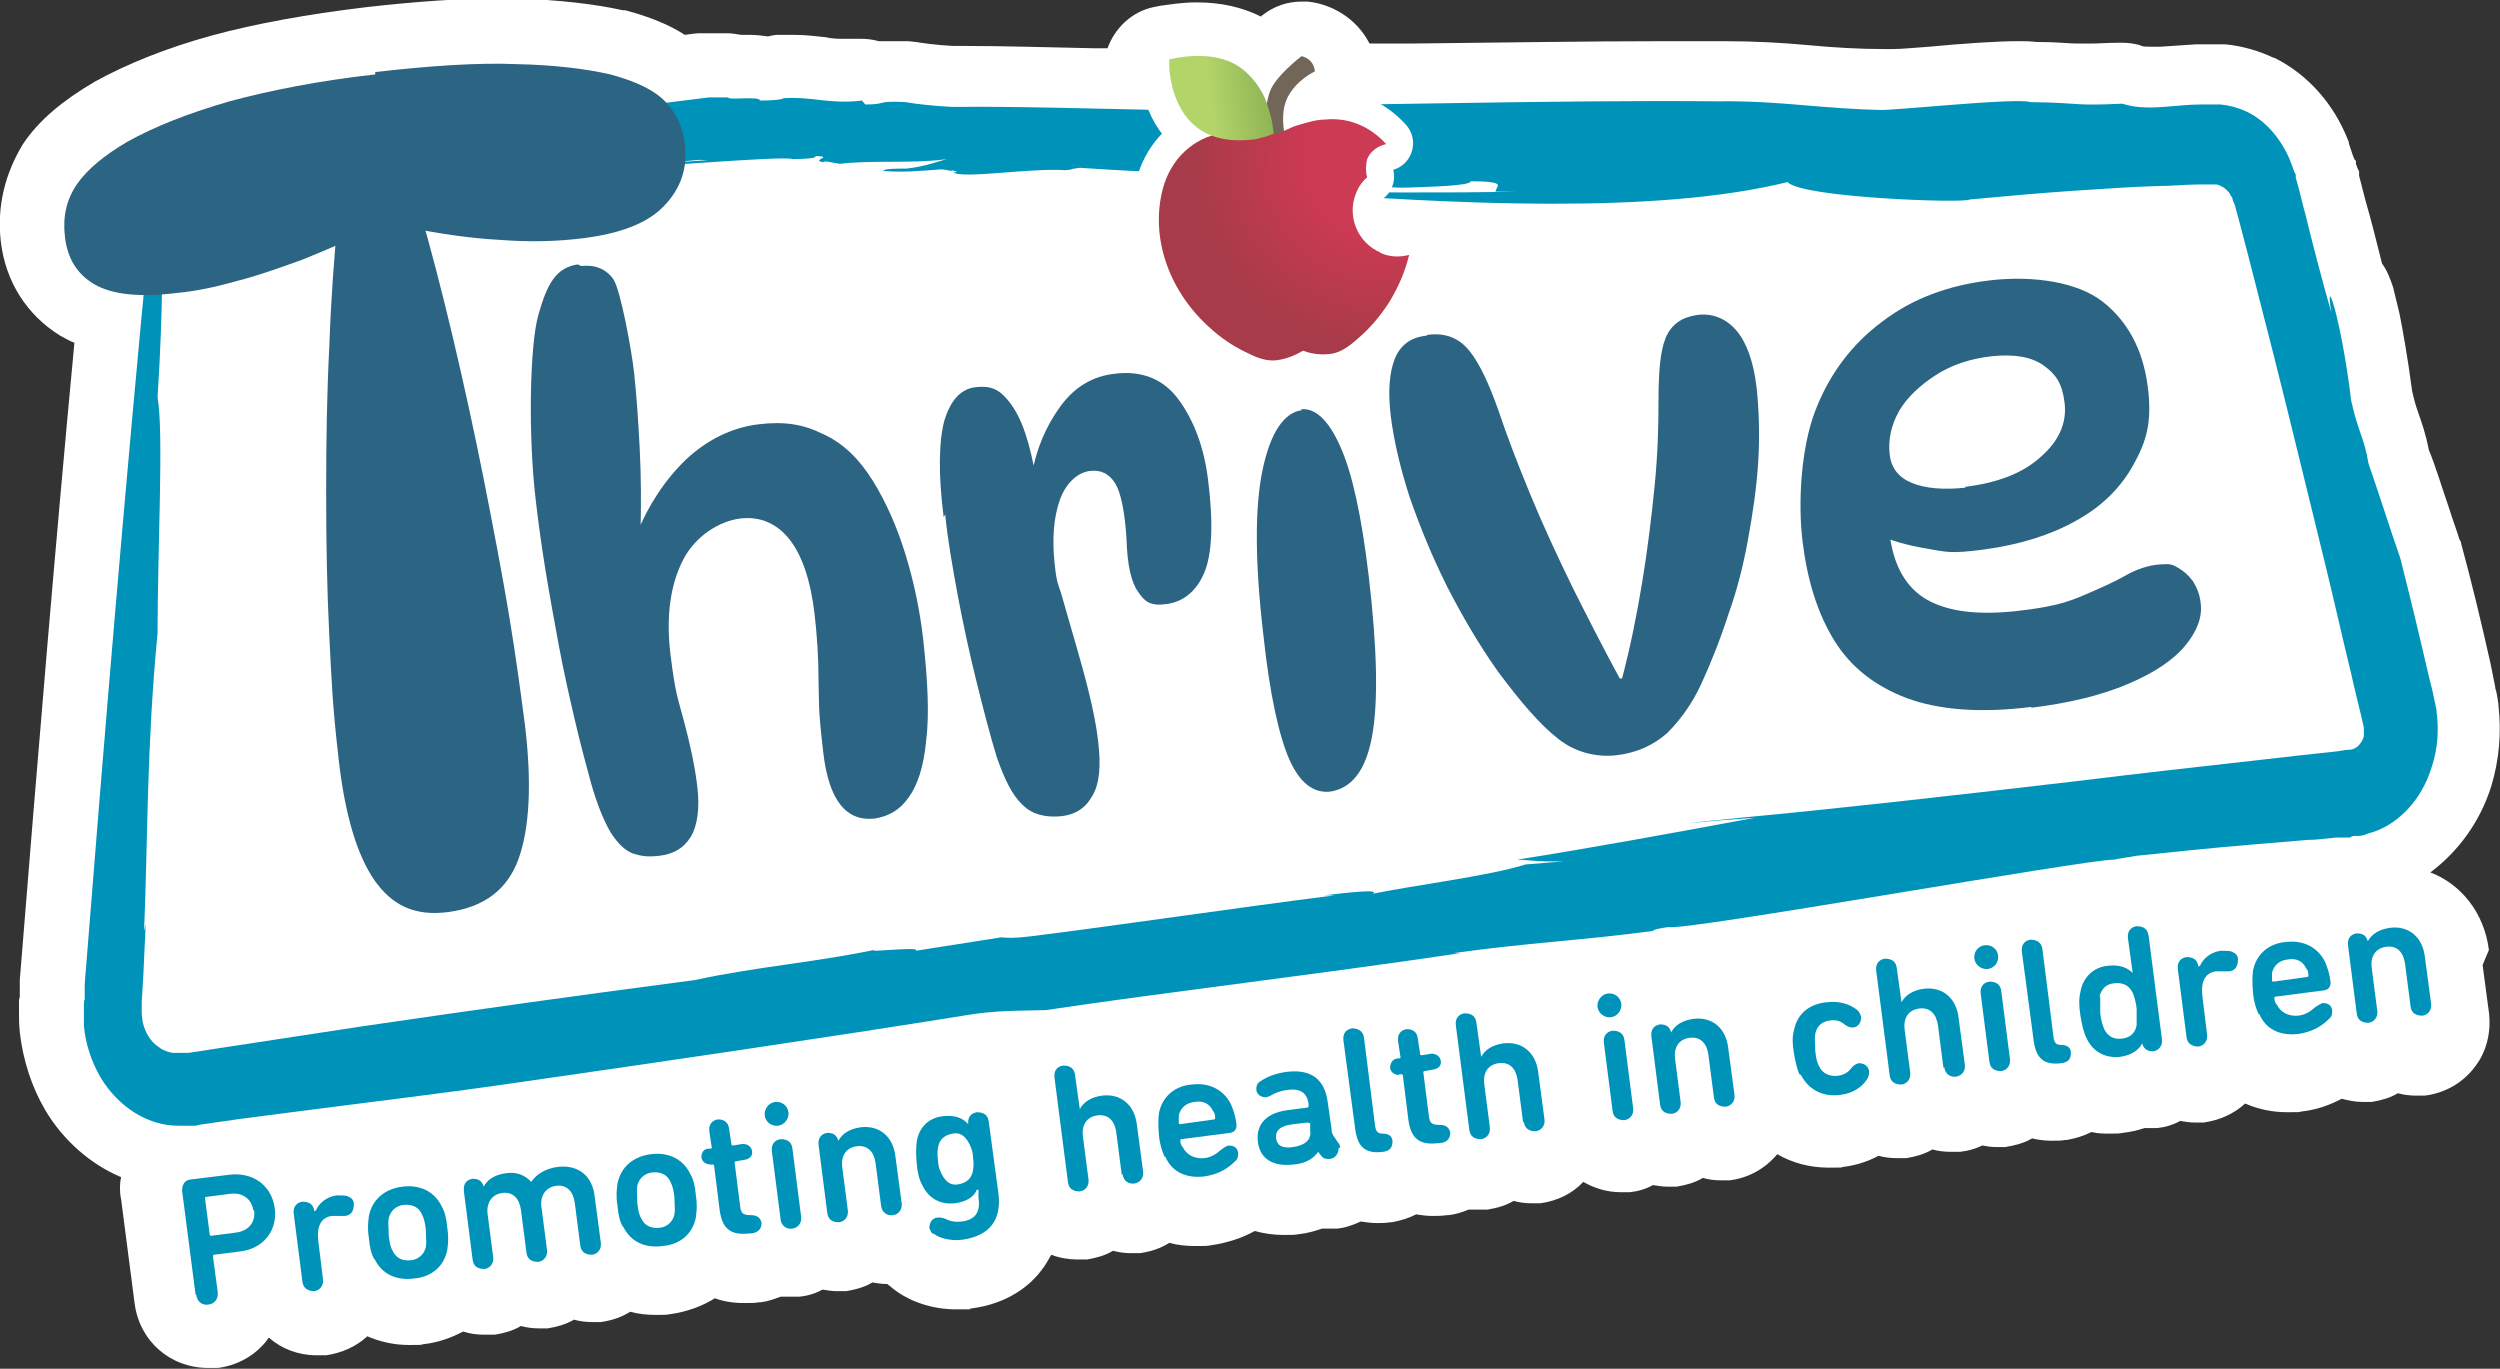 <?xml version="1.0" encoding="UTF-8"?>
<svg xmlns="http://www.w3.org/2000/svg" xmlns:xlink="http://www.w3.org/1999/xlink" id="Layer_1" version="1.1" viewBox="0 0 315.8 172.9">
  <rect x="0" y="0" width="315.8" height="172.9" fill="#333333" stroke="none"/>
  <defs>
    <style>
      .st0 {
        fill: #726658;
      }

      .st1 {
        stroke: #fff;
        stroke-linecap: round;
        stroke-linejoin: round;
        stroke-width: 7px;
      }

      .st1, .st2 {
        fill: #fff;
      }

      .st3 {
        fill: #2c6484;
      }

      .st4 {
        fill: url(#New_Gradient_Swatch_71);
      }

      .st5 {
        fill: url(#New_Gradient_Swatch_11);
      }

      .st6 {
        fill: #0093ba;
      }

      .st7 {
        fill: url(#New_Gradient_Swatch_7);
      }

      .st8 {
        fill: url(#New_Gradient_Swatch_1);
      }
    </style>
    <radialGradient id="New_Gradient_Swatch_7" data-name="New Gradient Swatch 7" cx="174.9" cy="19.8" fx="174.9" fy="19.8" r="24.3" gradientUnits="userSpaceOnUse">
      <stop offset=".4" stop-color="#cd3a53"></stop>
      <stop offset="1" stop-color="#a83b49"></stop>
    </radialGradient>
    <linearGradient id="New_Gradient_Swatch_1" data-name="New Gradient Swatch 1" x1="148.5" y1="38.9" x2="160.6" y2="38.9" gradientTransform="translate(-4.2 -6.3) rotate(-7.4)" gradientUnits="userSpaceOnUse">
      <stop offset=".4" stop-color="#b3d469"></stop>
      <stop offset="1" stop-color="#90b555"></stop>
    </linearGradient>
    <radialGradient id="New_Gradient_Swatch_71" data-name="New Gradient Swatch 7" cx="175" cy="19.8" fx="175" fy="19.8" xlink:href="#New_Gradient_Swatch_7"></radialGradient>
    <linearGradient id="New_Gradient_Swatch_11" data-name="New Gradient Swatch 1" x1="148.6" y1="39" x2="160.6" y2="39" xlink:href="#New_Gradient_Swatch_1"></linearGradient>
  </defs>
  <g>
    <path class="st6" d="M25,163.7l-1.7-13.1c0-.7.3-1.3,1-1.4l4.9-.6c3-.4,5.4,1.3,5.8,4.2.4,2.9-1.5,5.2-4.5,5.5l-3.2.4c0,0-.1,0-.1.2l.6,4.5c.1.9-.4,1.5-1.2,1.6-.8.1-1.4-.4-1.5-1.2ZM32.3,153.1c-.2-1.4-1.3-2.3-2.9-2.1l-3.1.4c0,0-.1,0-.1.2l.6,4.6c0,0,0,.1.2.1l3.1-.4c1.6-.2,2.5-1.3,2.3-2.8Z"></path>
    <path class="st6" d="M40.2,153.1h0c.4-.9,1.3-1.7,2.6-1.9.6,0,1.1,0,1.4.1.5.2.8.5.8,1,0,.8-.3,1.4-1.1,1.5-.2,0-.4,0-.6,0-.3,0-.7,0-1.1,0-1.4.2-1.9,1.4-1.7,3.1l.6,4.9c.1.9-.4,1.4-1.1,1.5-.7,0-1.4-.3-1.5-1.2l-1.1-8.6c-.1-.8.4-1.4,1.1-1.5.8,0,1.4.3,1.5,1.2h0Z"></path>
    <path class="st6" d="M47.5,159.2c-.4-.8-.6-1.5-.7-2.7-.2-1.2-.1-2,0-2.8.4-2,1.9-3.4,4.2-3.7,2.2-.3,4.1.6,5,2.5.4.7.6,1.5.7,2.7.2,1.2.1,2,0,2.8-.4,2-1.9,3.4-4.2,3.7-2.3.3-4.1-.6-5-2.5ZM54.1,157.7c.1-.6,0-1.1,0-2.1-.1-.9-.2-1.4-.5-2-.4-.9-1.2-1.3-2.3-1.2-1,.1-1.7.8-1.9,1.7-.1.6,0,1.1,0,2.1.1.9.2,1.5.5,2,.4.9,1.2,1.3,2.3,1.2,1-.1,1.7-.8,1.9-1.7Z"></path>
    <path class="st6" d="M58.9,150.6c-.1-.9.4-1.4,1.1-1.5.8,0,1.2.3,1.4,1h0c.4-.8,1.3-1.5,2.8-1.7,1.3-.2,2.4.2,3.2,1.1h0c.7-1,1.8-1.7,3.4-1.9,2.6-.3,4.3,1.2,4.6,3.6l.8,6c.1.9-.4,1.4-1.1,1.5-.8,0-1.4-.3-1.5-1.2l-.7-5.4c-.2-1.4-1-2.3-2.4-2.1-1.3.2-2,1.3-1.8,2.7l.7,5.4c.1.9-.4,1.4-1.1,1.5s-1.4-.3-1.5-1.2l-.7-5.4c-.2-1.4-1-2.3-2.4-2.1-1.3.2-2,1.3-1.8,2.7l.7,5.4c.1.9-.4,1.4-1.1,1.5-.8,0-1.4-.3-1.5-1.2l-1.1-8.6Z"></path>
    <path class="st6" d="M78.9,155.1c-.4-.8-.6-1.5-.7-2.7-.2-1.2-.1-2,0-2.8.4-2,1.9-3.4,4.2-3.7,2.2-.3,4.1.6,5,2.5.4.7.6,1.5.7,2.7.2,1.2.1,2,0,2.8-.4,2-1.9,3.4-4.2,3.6-2.3.3-4.1-.6-5-2.5ZM85.5,153.6c.1-.6,0-1.1,0-2.1-.1-.9-.2-1.4-.5-2-.4-.9-1.2-1.3-2.3-1.2s-1.7.8-1.9,1.7c-.1.6,0,1.1,0,2.1.1.9.2,1.5.5,2,.4.9,1.2,1.3,2.3,1.2s1.7-.8,1.9-1.7Z"></path>
    <path class="st6" d="M90.1,147.3c-.6,0-1.1-.3-1.2-.9,0-.6.3-1.1.9-1.1h.3c0,0,.2-.1.1-.2l-.3-2c-.1-.9.4-1.4,1.1-1.5.7,0,1.3.3,1.4,1.2l.3,2c0,0,0,.1.2.1l1.2-.2c.6,0,1.1.3,1.2.9,0,.6-.3,1-.9,1.1l-1.2.2c0,0-.1,0-.1.2l.7,5.5c.1.9.4,1.1,1.4,1.1.8,0,1.2.4,1.3,1,0,.6-.3,1.2-1.3,1.3h-.2c-2.4.3-3.5-.6-3.8-3l-.7-5.6c0,0,0-.1-.2-.1h-.3Z"></path>
    <path class="st6" d="M98.2,139.4c.9-.1,1.6.5,1.7,1.3.1.9-.5,1.6-1.3,1.7-.9.1-1.6-.5-1.7-1.3-.1-.9.5-1.6,1.3-1.7ZM98.8,154.1l-1.1-8.6c-.1-.9.4-1.4,1.1-1.5.8,0,1.4.3,1.5,1.2l1.1,8.6c.1.9-.4,1.4-1.1,1.5-.8,0-1.4-.3-1.5-1.2Z"></path>
    <path class="st6" d="M106.2,144.2c.5-.9,1.4-1.5,2.8-1.7,2.4-.3,4.1,1.2,4.4,3.6l.8,6c.1.9-.4,1.4-1.1,1.5-.8,0-1.4-.3-1.5-1.2l-.7-5.4c-.2-1.4-1-2.3-2.4-2.1-1.4.2-2,1.3-1.8,2.7l.7,5.4c.1.9-.4,1.4-1.1,1.5-.8,0-1.4-.3-1.5-1.2l-1.1-8.6c-.1-.9.4-1.4,1.1-1.5.8,0,1.2.3,1.4,1h0Z"></path>
    <path class="st6" d="M118.1,156.1c-.3-.2-.4-.5-.5-.8,0-.6.3-1.2,1-1.3.4,0,.7,0,1.1.2.6.3,1.3.4,2,.3,1.6-.2,2.4-1.1,2.1-3v-1c-.1,0-.2,0-.2,0-.4.9-1.3,1.5-2.8,1.7-1.8.2-3.3-.6-4.1-2.3-.4-.7-.6-1.6-.7-2.7-.1-1.1-.1-2,0-2.8.3-1.8,1.5-3,3.3-3.2,1.6-.2,2.6.3,3.2,1h0s0-.3,0-.3c0-.6.4-1.1,1.1-1.2.8,0,1.4.3,1.5,1.2l1.2,8.9c.5,3.5-1.1,5.5-4.5,6-1.5.2-3-.2-3.7-.8ZM122.7,144.6c-.5-.9-1.1-1.4-2.1-1.2-1,.1-1.6.7-1.8,1.7-.1.5-.1,1.1,0,1.8,0,.7.3,1.3.5,1.7.5.9,1.1,1.4,2.1,1.2,1-.1,1.6-.7,1.8-1.7.1-.5.1-1.1,0-1.8,0-.7-.3-1.3-.5-1.7Z"></path>
    <path class="st6" d="M141.9,148.5l-.7-5.4c-.2-1.4-1-2.3-2.4-2.1-1.4.2-2,1.3-1.8,2.7l.7,5.4c.1.9-.4,1.4-1.1,1.5-.8,0-1.4-.3-1.5-1.2l-1.7-13.2c-.1-.9.4-1.4,1.1-1.5.8,0,1.4.3,1.5,1.2l.6,4.3h0c.5-.9,1.4-1.5,2.8-1.7,2.4-.3,4.1,1.2,4.4,3.6l.8,6c.1.9-.4,1.4-1.1,1.5s-1.4-.3-1.5-1.2Z"></path>
    <path class="st6" d="M147.4,146.2c-.3-.7-.6-1.5-.7-2.7-.1-1.1-.1-2,0-2.8.4-2,1.9-3.4,4.1-3.6,2.3-.3,4.1.7,5,2.5.3.7.6,1.6.7,2.6,0,.5-.2.9-.8,1l-6.2.8c0,0-.1,0-.1.2,0,.3.1.6.3.8.5,1,1.5,1.5,2.7,1.4.9-.1,1.5-.5,2.2-1.1.3-.2.5-.4.9-.5.7,0,1.1.3,1.2.9,0,.4,0,.8-.4,1.1-.9.9-2,1.6-3.8,1.9-2.4.3-4.2-.6-5-2.5ZM153.4,140.4c-.4-.9-1.3-1.3-2.3-1.1-1.1.1-1.8.8-2,1.7,0,.3,0,.6,0,1,0,0,0,.1.2.1l4.3-.6c0,0,.1,0,.1-.2,0-.4-.1-.7-.3-.9Z"></path>
    <path class="st6" d="M169.3,145.1c0,.7-.4,1.3-1.1,1.4-.5,0-.8,0-1.1-.4l-.4-.5h0c-.5.8-1.6,1.5-3.1,1.6-2.6.3-4.2-.7-4.5-2.8-.3-2.4,1.2-3.8,4-4.1l2.3-.3c0,0,.1,0,.1-.2v-.3c-.2-1.3-1-2-2.8-1.7-.8.1-1.5.4-2,.7-.2.1-.4.2-.6.2-.6,0-1.1-.3-1.2-.9,0-.4,0-.8.5-1.1.7-.5,1.8-1,3.3-1.2,3.2-.4,4.8,1,5.2,3.7l.5,3.5c0,.6.2.8.4,1.1l.4.6c.2.2.3.5.3.7ZM165.8,143v-1c-.1,0-.2-.1-.3-.1l-1.8.2c-1.7.2-2.3.8-2.2,1.8.1.9.8,1.3,2.1,1.1,1.5-.2,2.4-.9,2.2-2.1Z"></path>
    <path class="st6" d="M174.9,145.6c-2.3.3-3.2-.7-3.5-2.8l-1.5-11.3c-.1-.9.4-1.4,1.1-1.5.7,0,1.4.3,1.5,1.2l1.4,11.1c.1.8.4,1,1,1,.8,0,1.2.4,1.2,1,0,.7-.3,1.2-1.2,1.3h-.2Z"></path>
    <path class="st6" d="M177.1,136c-.6,0-1.1-.3-1.2-.9,0-.6.3-1.1.9-1.1h.3c0,0,.2-.1.1-.2l-.3-2c-.1-.9.4-1.4,1.1-1.5.7,0,1.3.3,1.4,1.2l.3,2c0,0,0,.1.2.1l1.2-.2c.6,0,1.1.3,1.2.9,0,.6-.3,1-.9,1.1l-1.2.2c0,0-.1,0-.1.2l.7,5.5c.1.9.4,1.1,1.4,1.1.8,0,1.2.4,1.3,1,0,.6-.3,1.2-1.3,1.3h-.2c-2.4.3-3.5-.6-3.8-3l-.7-5.6c0,0,0-.1-.2-.1h-.3Z"></path>
    <path class="st6" d="M192.6,141.9l-.7-5.4c-.2-1.4-1-2.3-2.4-2.1-1.4.2-2,1.3-1.8,2.7l.7,5.4c.1.9-.4,1.4-1.1,1.5s-1.4-.3-1.5-1.2l-1.7-13.2c-.1-.9.4-1.4,1.1-1.5s1.4.3,1.5,1.2l.6,4.3h0c.5-.9,1.4-1.5,2.8-1.7,2.4-.3,4.1,1.2,4.4,3.6l.8,6c.1.9-.4,1.4-1.1,1.5s-1.4-.3-1.5-1.2Z"></path>
    <path class="st6" d="M203.3,125.7c.9-.1,1.6.5,1.7,1.3.1.9-.5,1.6-1.3,1.7s-1.6-.5-1.7-1.3.5-1.6,1.3-1.7ZM203.9,140.5l-1.1-8.6c-.1-.9.4-1.4,1.1-1.5s1.4.3,1.5,1.2l1.1,8.6c.1.9-.4,1.4-1.1,1.5s-1.4-.3-1.5-1.2Z"></path>
    <path class="st6" d="M211.3,130.6c.5-.9,1.4-1.5,2.8-1.7,2.4-.3,4.1,1.2,4.4,3.6l.8,6c.1.9-.4,1.4-1.1,1.5-.8,0-1.4-.3-1.5-1.2l-.7-5.4c-.2-1.4-1-2.3-2.4-2.1-1.4.2-2,1.3-1.8,2.7l.7,5.4c.1.9-.4,1.4-1.1,1.5s-1.4-.3-1.5-1.2l-1.1-8.6c-.1-.9.4-1.4,1.1-1.5s1.2.3,1.4,1h0Z"></path>
    <path class="st6" d="M227.5,135.8c-.3-.7-.5-1.5-.7-2.7s-.2-2.1,0-2.8c.4-2.1,1.9-3.4,4.2-3.7,1.6-.2,2.9.3,3.7.9.4.3.5.6.6,1,0,.6-.3,1.2-1,1.3-.4,0-.7-.1-1.1-.4-.5-.4-1-.6-1.8-.5-1,.1-1.7.7-1.9,1.7-.1.6,0,1.2,0,2.1.1.9.2,1.5.5,2,.4.9,1.3,1.3,2.3,1.2.8-.1,1.3-.4,1.7-.9.3-.4.6-.6,1-.7.6,0,1.2.3,1.3,1,0,.3,0,.7-.3,1.1-.6.9-1.7,1.7-3.3,1.9-2.2.3-4.1-.6-5-2.5Z"></path>
    <path class="st6" d="M245.7,135l-.7-5.4c-.2-1.4-1-2.3-2.4-2.1-1.4.2-2,1.3-1.8,2.7l.7,5.4c.1.9-.4,1.4-1.1,1.5-.8,0-1.4-.3-1.5-1.2l-1.7-13.2c-.1-.9.4-1.4,1.1-1.5.8,0,1.4.3,1.5,1.2l.6,4.3h0c.5-.9,1.4-1.5,2.8-1.7,2.4-.3,4.1,1.2,4.4,3.6l.8,6c.1.9-.4,1.4-1.1,1.5-.8,0-1.4-.3-1.5-1.2Z"></path>
    <path class="st6" d="M250.9,119.5c.9-.1,1.6.5,1.7,1.3s-.5,1.6-1.3,1.7c-.9.1-1.6-.5-1.7-1.3s.5-1.6,1.3-1.7ZM251.5,134.3l-1.1-8.6c-.1-.9.4-1.4,1.1-1.5s1.4.3,1.5,1.2l1.1,8.6c.1.9-.4,1.4-1.1,1.5s-1.4-.3-1.5-1.2Z"></path>
    <path class="st6" d="M260.6,134.5c-2.3.3-3.2-.7-3.5-2.8l-1.5-11.3c-.1-.9.4-1.4,1.1-1.5.7,0,1.4.3,1.5,1.2l1.4,11.1c.1.8.4,1,1,1,.8,0,1.2.4,1.2,1,0,.7-.3,1.2-1.2,1.3h-.2Z"></path>
    <path class="st6" d="M271.6,118.3l1.7,13.2c.1.9-.4,1.4-1.1,1.5-.8,0-1.2-.3-1.4-1h0c-.4.8-1.3,1.5-2.8,1.7-1.8.2-3.4-.6-4.2-2.3-.4-.8-.6-1.7-.8-2.9-.2-1.2-.2-2.2,0-3,.3-1.8,1.6-3.1,3.4-3.3,1.6-.2,2.6.3,3.2.9h0s-.6-4.4-.6-4.4c-.1-.9.4-1.4,1.1-1.5.8,0,1.4.3,1.5,1.2ZM265.6,126c0,.5,0,1.2,0,2.1.1.9.3,1.5.5,2,.5,1,1.3,1.3,2.2,1.2,1-.1,1.7-.6,1.9-1.7,0-.5,0-1.2,0-2.1-.1-.9-.3-1.5-.5-2-.5-1-1.3-1.3-2.3-1.2-1,.1-1.6.6-1.9,1.7Z"></path>
    <path class="st6" d="M278.1,122.1h0c.4-.9,1.3-1.7,2.6-1.9.6,0,1.1,0,1.4.1.5.2.8.5.8,1,0,.8-.3,1.4-1.1,1.5-.2,0-.4,0-.6,0-.3,0-.7,0-1.1,0-1.4.2-1.9,1.4-1.7,3.1l.6,4.9c.1.9-.4,1.4-1.1,1.5-.7,0-1.4-.3-1.5-1.2l-1.1-8.6c-.1-.9.4-1.4,1.1-1.5.8,0,1.4.3,1.5,1.2h0Z"></path>
    <path class="st6" d="M285.5,128.2c-.3-.7-.6-1.5-.7-2.7-.1-1.1-.1-2,0-2.8.4-2,1.9-3.4,4.1-3.6,2.3-.3,4.1.7,5,2.5.3.7.6,1.6.7,2.6,0,.5-.2.9-.8,1l-6.2.8c0,0-.1,0-.1.2,0,.3.1.6.3.8.5,1,1.5,1.5,2.7,1.4.9-.1,1.5-.5,2.2-1.1.3-.2.5-.4.9-.5.7,0,1.1.3,1.2.9,0,.4,0,.8-.4,1.1-.9.9-2,1.6-3.8,1.9-2.4.3-4.2-.6-5-2.5ZM291.6,122.5c-.4-.9-1.3-1.3-2.3-1.1-1.1.1-1.8.8-2,1.7,0,.3,0,.6,0,1,0,0,0,.1.2.1l4.3-.6c0,0,.1,0,.1-.2,0-.4-.1-.7-.3-.9Z"></path>
    <path class="st6" d="M299.4,119.1c.5-.9,1.4-1.5,2.8-1.7,2.4-.3,4.1,1.2,4.4,3.6l.8,6c.1.9-.4,1.4-1.1,1.5-.8,0-1.4-.3-1.5-1.2l-.7-5.4c-.2-1.4-1-2.3-2.4-2.1-1.4.2-2,1.3-1.8,2.7l.7,5.4c.1.9-.4,1.4-1.1,1.5s-1.4-.3-1.5-1.2l-1.1-8.6c-.1-.9.4-1.4,1.1-1.5s1.2.3,1.4,1h0Z"></path>
  </g>
  <path class="st2" d="M314.4,120c-.6-4.7-3.5-8.3-7.4-9.8,3.5-2.6,6.3-6.4,7.7-10.9,1-3.3,1.3-6.8.9-10.2,0,0,0-.1,0-.2-.1-.6-.2-1.4-.4-2,0,0,0,0,0-.1l-.2-1-.2-1-.2-1c-1.3-5.8-2.5-10.7-3.7-15.1,0-.2-.1-.4-.2-.5-.4-1.3-.9-2.6-1.3-3.9-.9-2.6-1.7-5.3-2.6-7.5-.4-2.1-.9-3.4-1.3-4.6-.3-.8-.5-1.5-.8-2.8-.6-4.5-1.2-7.8-1.6-9.8-.3-1.3-.6-2.4-.8-3.3-.4-1.2-.8-2.2-1.4-3-.7-2.8-1.4-5.6-2.1-8l-.8-3.1v-.6c-.1,0-.4-.9-.4-.9,0,0,0,0,0,0v-.4c-.1,0-.1-.1-.2-.2l-.2-.5c-.2-.6-.4-1.2-.5-1.5v-.2c0,0-.1-.1-.1-.2-1.8-4.6-5.1-8.3-9.3-10.4,0,0,0,0-.1,0-1.9-.9-4-1.5-6.1-1.7,0,0-.1,0-.2,0-.5,0-.9,0-1.3,0-.7,0-1.2,0-1.6,0-.1,0-.2,0-.4,0,0,0-.1,0-.2,0l-4.5.3s0,0,0,0c-.4,0-.8,0-1.1,0-.9,0-1.2,0-1.5-.2-.7-.2-1.5-.3-2.2-.3s-.3,0-.4,0c-1.5,0-2.6.1-3.4.1s-1.2,0-2,0c-1,0-2.4-.2-5.1-.2-.8-.1-1.5-.1-2.2-.1-2.7,0-7.1.3-11.3.7-1.6.1-3.4.3-4.7.3-.2,0-.5,0-.7,0-3.6,0-6.7-.2-9.9-.5-3.3-.3-6.7-.5-10.8-.5h-.5c-2.1,0-4.3,0-6.5,0-10.7,0-21.7.2-32.4.3-1.8,0-3.5,0-5.2,0-1.7-3.3-4.9-5-7.8-5.3-.3,0-.5,0-.8,0-1.8,0-3.5.6-4.9,1.7,0,0-.2.1-.2.2-2.4-1.2-5.1-1.8-8.1-1.8-2,0-3.6.3-4.4.4,0,0,0,0-.1,0l-1,.2c-2.8.6-4.9,2.7-5.8,5.2-.5,0-1,0-1.5,0-5.5-.1-11.3-.3-17-.3s-.7,0-1.1,0c-2-.1-4.1-.4-4.6-.5-.3,0-.7-.1-1.1-.1-.7,0-1.3,0-1.8,0s-1.3,0-1.8,0c-.7-.2-1.5-.3-2.2-.3-.3,0-.6,0-1,0-.4,0-.9,0-1.3,0-.7,0-1.4,0-2.2-.2-1.1-.1-2.4-.3-4.1-.3-.6,0-1.3,0-1.9,0-.4,0-.9.1-1.3.2-.7-.1-1.5-.2-2.4-.2s-.7,0-1,0c-.6-.1-1.2-.2-1.8-.2-.3,0-.6,0-.9,0,0,0-.2,0-.3,0-.2,0-.3,0-.6,0-.2,0-.5,0-.7,0-.4,0-.8,0-1.1,0-.2,0-.9.1-1.7.2-2-1.3-4.5-2.3-7.5-3.1,0,0-.2,0-.3,0-3.6-.8-8-1.3-13.4-1.5-.8,0-1.7,0-2.5,0-4.7,0-10.3.4-16.5,1.1-7.5.9-14.1,2.1-19.6,3.6-5.8,1.6-10.7,3.6-14.7,5.8-4.1,2.4-7.1,4.9-9.1,7.9C.6,22-.4,26.1.1,30.5c.6,5.1,3.3,9.3,7.5,11.9.6.3,1.2.7,1.8.9-2.4,25.4-4.6,51.9-6.9,80.5,0,0,0,.1,0,.2v2c-.1,0-.1.6-.1.6,0,0,0,.1,0,.2v.8c0,1,0,1.9.1,2.7,0,0,0,0,0,.1.4,3.5,1.5,6.9,3.2,9.8,2.3,3.9,5.8,6.9,9.6,8.5-.2.9-.2,1.9,0,2.8l1.7,13.1c.6,4.8,4.5,8.2,9.3,8.2s.8,0,1.2,0c2.5-.3,4.8-1.6,6.3-3.6,0,0,0-.2.2-.2,1.6,1.4,3.7,2.2,6,2.2s.8,0,1.2,0c2-.3,3.8-1.1,5.2-2.4,1.6.7,3.4,1.1,5.3,1.1s1.2,0,1.8-.1c1.8-.2,3.5-.8,5-1.6.9.3,1.8.4,2.8.4s.8,0,1.2,0c1.2-.2,2.3-.5,3.3-1.1.7.2,1.5.3,2.2.3s.8,0,1.2,0c1.2-.2,2.3-.5,3.3-1.1.7.2,1.5.3,2.2.3s.8,0,1.2,0c1.4-.2,2.6-.6,3.7-1.3,1.1.3,2.2.4,3.3.4s1.2,0,1.8-.1c2.1-.3,4-1,5.6-2,1.1.4,2.3.6,3.7.6s1.2,0,1.9-.1h.2c.9-.1,1.7-.4,2.5-.7.4,0,.8,0,1.2,0s.8,0,1.2,0c1-.1,2-.4,2.9-.9.6.1,1.2.2,1.8.2s.8,0,1.2,0c1.2-.2,2.3-.5,3.3-1.1.6.1,1.2.2,1.9.2.2.2.4.3.6.5,0,0,0,0,0,0,2.1,1.7,5,2.7,8.1,2.7s1.2,0,1.8-.1c4.8-.6,7.6-3,9-4.9.4-.5.8-1.2,1.2-1.9,1,.4,2.2.6,3.3.6s.8,0,1.2,0c1.2-.2,2.3-.5,3.3-1.1.7.2,1.5.3,2.2.3s.8,0,1.2,0c1.4-.2,2.6-.6,3.7-1.3,1.1.3,2.2.4,3.4.4s1.3,0,1.9-.1c2-.3,3.9-.9,5.5-1.8,1.1.3,2.3.5,3.6.5s1.3,0,2-.1c1-.1,2-.4,2.9-.7.2,0,.4,0,.6,0,.4,0,.8,0,1.3,0,1.1-.1,2.1-.5,3-.9.7.1,1.3.2,2,.2s1.1,0,1.7-.1h.2c1.1-.2,2.1-.5,3.1-1,.6.1,1.3.2,2,.2s1.2,0,1.9-.1h.2c.9-.1,1.8-.4,2.5-.7.4,0,.8,0,1.2,0s.8,0,1.2,0c1.2-.2,2.3-.5,3.3-1.1.7.2,1.5.3,2.2.3s.8,0,1.2,0c2.1-.3,4-1.2,5.4-2.7,1.4.8,3,1.3,4.7,1.3s.8,0,1.2,0c1-.1,2-.4,2.9-.9.6.1,1.2.2,1.8.2s.8,0,1.2,0c1.2-.2,2.3-.5,3.3-1.1.7.2,1.5.3,2.2.3s.8,0,1.2,0c2.4-.3,4.5-1.5,6-3.3,1.9,1.1,4.1,1.7,6.5,1.7s1.2,0,1.9-.1c1.6-.2,3.1-.7,4.4-1.4.7.2,1.5.3,2.3.3s.8,0,1.2,0c1.2-.2,2.3-.5,3.3-1.1.7.2,1.5.3,2.2.3s.8,0,1.3,0c1-.1,2-.4,2.8-.8.6.1,1.1.2,1.7.2s.8,0,1.2,0c1.2-.2,2.4-.5,3.4-1.1.8.2,1.6.3,2.5.3s1.1,0,1.7-.1h.2c1.1-.2,2.1-.5,3.1-1,.8.2,1.6.2,2.4.2s1.1,0,1.6-.1c.9-.1,1.8-.3,2.7-.6.1,0,.2,0,.4,0,.4,0,.8,0,1.2,0,1-.1,2-.4,2.9-.9.6.1,1.2.2,1.8.2s.8,0,1.2,0c2-.3,3.8-1.1,5.2-2.4,1.6.7,3.4,1.1,5.3,1.1s1.3,0,1.9-.1c1.8-.2,3.5-.8,5-1.6.8.2,1.7.4,2.6.4s.8,0,1.2,0c1.2-.2,2.3-.5,3.3-1.1.7.2,1.5.3,2.2.3s.8,0,1.2,0c2.5-.3,4.8-1.6,6.3-3.6,1.5-1.9,2.1-4.4,1.8-6.9l-.8-6Z"></path>
  <g>
    <g>
      <path class="st2" d="M29.6,20.8l249.7-3.1c3.2,0,6,2.4,6.9,5.9l16.9,66.5c1.3,5-1.7,10.1-6.1,10.6L23.4,136.2c-4.4.6-8.2-3.7-7.9-8.9l7-98.8c.3-4.3,3.4-7.6,7.1-7.7Z"></path>
      <path class="st6" d="M188.9,24.2h2.9c-9.5.2-19.5.1-29.4,0,21.5,1.6,46.8,2.9,63.4-1.2,1.8,2,22.6,2.7,23,2.2,4.3-.4,8.7-.8,13.1-1.1-3,.2-6.1.4-9.1.6,3-.2,6-.4,9.1-.6,3.5-.2,7-.5,10.6-.6,1.8,0,3.6-.2,5.4-.2h1.4c.2,0,.4,0,.6,0,.3,0,.7.2,1,.4.3.2.6.5.8.8,0,.2.2.3.3.5,0,.2,0,.2.3.9.6,2.1,1.1,4.2,1.7,6.4,1.1,4.3,2.2,8.6,3.3,12.9,2.2,8.7,4.3,17.5,6.5,26.4,1.1,4.5,2.1,9,3.2,13.5.5,2.3,1.1,4.5,1.6,6.8,0,0,0,.2,0,.2h0c0,.1,0,.1,0,.2,0,0,0,.2,0,.2,0,.1,0,.3,0,.4,0,.3-.2.6-.3.8-.2.3-.4.6-.8.8-.2.1-.4.2-.6.2-.5,0-1,.1-1.6.2-3,.3-6.3.7-9.9,1.1-7.1.8-15.2,1.7-23.3,2.7-16.2,1.9-32.4,3.7-41.3,4.5-2.6.3-5.2.5-7.8.8q4.3-.4,8.7-.7c-10.8,2-20.6,3.8-30.1,5.3,1.7,0,2,.3,6,.2l-4.9.4c-4.3,1.4-14.5,2.7-19.3,3.7,1-.6-2.8-.2-6.1.2h1.3c-12.7,1.6-27.3,3.8-38.6,5.2-1.6.2-2.8.2-3.5.1l-10.8,1.7c.8-.7-9,.6-3.9-.4-8,1.8-16.3,2.4-24,4.1-13.8,1.8-28.1,3.8-42.4,5.9-7.2,1.1-14.4,2.2-21.6,3.3-.2,0-.5,0-.6,0h-.5c-.3,0-.6,0-.9,0-.6-.1-1.2-.3-1.7-.7-1.1-.7-1.8-1.9-2.1-3.3,0-.3-.1-.7-.1-1.1v-.5s0-.8,0-.8l.2-3.3c.1-2.2.2-4.3.3-6.5l-.2.8c.5-12.1.3-22.9,1.7-37.6,0-10.6.8-25.5,0-29.8.4-6.1.5-10.3.6-14.6,0-2.1.1-4.2.2-6.5,0-.3,0-.6,0-.9,0-.3,0-.8,0-1.1.1-.8.3-1.6.5-2.4.5-1.6,1.4-3.1,2.7-4.3-.7.5-.5.1.2-.6.7-.8,2.1-1.7,3.5-2.1.7-.2,1.4-.3,2-.4.5,0,.8,0,1-.1.4,0,.3-.2-1-.3-2.4-.2-4.2.6-5.5,1.5-1.4.9-2.3,2-3,3.2-.7,1.2-1.3,2.4-1.7,4.1,0,.4-.2.8-.3,1.3,0,.4-.1.9-.2,1.3,0,.7-.2,1.4-.3,2.2l.2-.2c-3,31.2-5.6,62.4-8.1,94v2c-.1,0-.1.6-.1.6v.9c0,.6,0,1.2,0,1.8.2,2.3,1,4.6,2.1,6.5,2.3,3.8,6,6.1,9.8,6.1.5,0,.9,0,1.4,0h.9c0-.1,1.7-.3,1.7-.3,1.1-.2,2.3-.3,3.4-.5,2.3-.3,4.6-.6,6.9-.9,9.2-1.2,18.5-2.3,27.5-3.6,19.5-2.8,40.6-5.9,57.4-8.6,4-.7,6.9-.6,10.4-.7,15.4-2.3,35-4.6,52.4-7.2-.3,0-.6,0-.9,0,9.2-1.3,16.2-1.6,25.2-2.8,0-.2,1.3-.4,2-.5,1.6.6,53-8.6,56.2-8.5.9-.2,1.9-.3,2.9-.5,4.8-.5,9.6-1,14.4-1.4,2.4-.2,4.8-.4,7.2-.6,1.2,0,2.4-.2,3.6-.3h1.8c0-.1.4-.2.4-.2.2,0,.3,0,.5,0,.4,0,.9-.1,1.3-.3,3.6-.9,6.8-4.1,8.1-8.5.7-2.1.9-4.5.6-6.8,0-.5-.2-1.1-.3-1.6l-.2-1c-.2-.7-.3-1.3-.5-2-1.2-5.2-2.4-10.2-3.6-14.9-1.4-4-2.8-8.5-4-11.9-.6-3.5-1.3-3.9-2.2-8-1.3-10.7-3.4-16.5-2.5-11.1-1.2-4.2-2.3-8.4-3.3-12.5-.3-1-.5-2-.8-3.1-.1-.5-.3-1-.4-1.5v-.4c-.1,0-.3-.6-.3-.6-.1-.4-.3-.7-.4-1.1-1.2-2.9-3.2-5.1-5.5-6.2-1.1-.5-2.2-.8-3.3-.9-1.3,0-1.8,0-2.6,0-1.5,0-3,.2-4.5.3-2.6.2-4,0-5.3-.4-6.6.3-4.7-.1-11.6-.2-1.7-.6-17.4,1.1-19.3,1h1.1c-8-.1-13.3-1.2-21.2-1.1-21.8-.2-45.5.6-65.7.6-.2.6,4.4-.2,4.7.6-11.9,0-23.9-.6-35.9-.5-2.2-.1-4.8-.4-5.8-.6-3.8-.2-2.3.3-5.1.3l-.4-.5c-4.1.5-6-.5-9.9-.3-.2.2-1.6.3-3,.3,0-.6-4.2,0-4-.4h0c-.8,0-1.4,0-2.4,0-1.6.2-16.3,2-17.9,2.3h-.7c-2.2,0-3.1.4-1.9.5h-2.7s.3,0,.3,0h-2.7c-.5,0-1.1-.3-.3-.6-1.5.2-3.2.4-4.8.3,4.3.3,9.5.7,14,1.3-1.8.2-5.1,0-7.1,0-2.4-.4-7.2-.6-11-.8-.8,0-1.4.7-3.3.4-.9-.4-2.1,0-3.7-.3,1.8-.3,3.6-.2,5.4-.2-.3-.5-4.5-.3-5.9-.4-.7.2-4.2,0-6.4.2,1-.5-1.8-.3-3.1-.6-1.5,0-2.5.2-1.8.3-.5.6,6,.3,3.9.9-.5-.3-3.5-.1-5.1,0,0,.3,1.1.2,0,.5-1.8,0-3.6.3-4.6,0,.3,0,1.1,0,1.6,0-2.3,0,12.4-2.1,9.4-1.9.8.3-13,1.9-11.5,1.9,1.4.1-1,.6.4.6l1.6-.4c2,0,2.8.6,2.1.8-3.3,0,9.4-2.2,6.5-1.8h1.1c-1.2.3-4.4.5-5.6.2,0,.3-1.6.4-3,.5h-.5c-1.4.1-3.3,0-2.4.5,8.1-.1-5.3,3.1,2.5,3.2-3.3-.6,1.1-.7,4.6-.8.3.2,1.9.5,4.4.7,2.1,0,1.3-.3,1.7-.4,1.2.1,3.5.2,3.2.6,1.7-.4,2.7.2,4.7,0,1.8-.2-.1-.2,1.1-.4,2.7,0,6.4,0,8.5,0,.8.3,3.3.9,1.5,1.4-4,0,1.5-.8-2.7-.7,1.8.7-3.7.2-4.5.8,1.3.3,4,.3,6.3.2h-.5c2-.2,6-.4,8.1,0-.5.3.4.4-1,.5h2.7c.3,0,.7-.2,0-.2,1.3-.2,2.6-.1,3.6,0,.3.3,14.6-1.3,14.2-1.2,2,0,2.5.4,4.4,0,0,0-1.1,0-2.8,0-1.7.1-4,.3-6.2.4-4.4.3-8.5.6-7.2.6,1.7.3,22.4-1.6,23.6-1.1,1.5,0,3.2-.1,2.9-.4,2.5.1-.7.5,1,.8,0,0-.1-.1.4-.1l1.7.3c3.8-.5,9.5,0,13.5-.6-1.2.3-2.5.9-5.1,1.2h-.5c-.4,0-2.5,0-2.4.3,2.5.2,4.6,0,7.2-.2.5,0,1,.1,1.4.2,0,0,0,0,0-.1.8.2.8.2.4.3,0,0,0,0-.2,0,1.5.8,9.7-.6,14.2-.3,1.3-.1.1-.1,1.8-.3,4.6.3,7.8.5,12.6.6,1.5-.4,1.7-.5-.2-.9h3.6c-3.3,1,6.8.9,3.2,1.9,1.1.2,3.2.2,5.3,0,.2-.2.5-.6,3.1-.7,3.6.3,2.7.2,5.7.4.7.3-.4.4-.3.7,4.5-.4,4,.6,8.3.5,2.7-.1,8-.2,8.1-.8,3.6,0,3.6.4,3.3.8Z"></path>
    </g>
    <g>
      <path class="st3" d="M47.4,9.1c7-.8,13-1.2,17.8-1,4.9.1,8.8.6,11.9,1.3,3.3.9,5.6,2,7,3.5,1.4,1.5,2.2,3.3,2.4,5.3.4,3-.5,5.6-2.6,7.8-2.1,2.2-5.5,3.5-10.3,4.1-3.2.4-6.7.5-10.5.2-3.8-.2-7.7-.8-11.7-1.6l1.6-2.2c1.4,4.8,2.8,10.2,4.2,16.1,1.4,5.9,2.7,11.9,3.9,17.9,1.2,6.1,2.3,11.8,3.2,17.2.9,5.4,1.5,10,2,13.8.9,7.4.6,13.1-.8,17-1.4,3.9-4.4,6.1-8.8,6.7s-7.2-.9-9.4-4c-2.2-3.2-3.7-8.2-4.5-15.1s-.9-9.8-1.2-15.7c-.3-5.9-.4-12.1-.4-18.4,0-6.4.1-12.5.4-18.3.2-5.8.6-11,1-15.3l2.7,1.3c-2,1-4.4,2-7.1,3.1-2.8,1-5.5,2-8.3,2.7-2.8.8-5.3,1.3-7.5,1.5-4.8.6-8.3.2-10.5-1.1s-3.4-3.3-3.7-6c-.3-2.5.2-4.7,1.5-6.6,1.3-1.9,3.5-3.7,6.4-5.4,3.4-1.9,7.7-3.6,12.9-5.1,5.2-1.4,11.3-2.6,18.4-3.4Z"></path>
      <path class="st3" d="M73.4,33.6c1.8-.2,3.2.4,4.1,1.7.9,1.4,2.3,9,2.6,11.8s.5,5.6.7,9.4c.2,3.8.2,7.4.1,11h-.5c1.5-3.7,3.6-6.9,6.3-9.5,2.7-2.5,5.8-4,9.1-4.4s5.7,0,8.1,1.2c2.5,1.1,4.6,3.1,6.4,6,1.6,2.6,3,5.7,4.1,9.3,1.1,3.6,1.8,7.1,2.2,10.5.6,5.4.8,9.7.4,12.9-.3,3.3-1.1,5.7-2.2,7.2-1.1,1.6-2.5,2.4-4.3,2.7-3.6.4-5.8-2.3-6.5-8.3s-.5-5.9-.6-9c0-3.1-.2-5.9-.5-8.5-.5-4.3-1.6-7.5-3.2-9.5-1.6-2-3.7-2.9-6.2-2.6s-5.6,2.1-7.2,5.2c-1.6,3.1-2.2,7.1-1.6,12s.9,5.4,1.7,8.4c.8,3,1.4,5.8,1.7,8.4s0,4.9-.9,6.3c-.9,1.4-2.2,2.1-3.9,2.3s-2.4,0-3.4-.3c-1-.4-1.9-1.3-2.8-2.7-.8-1.4-1.7-3.5-2.5-6.4-.6-2.2-1.3-4.8-2-7.8-.7-3-1.4-6.1-2-9.3-.6-3.3-1.2-6.5-1.7-9.6-.5-3.1-.9-6-1.2-8.6-1-8.2-.8-19.7.3-23.6,1.1-3.9,2.2-6,5-6.4Z"></path>
      <path class="st3" d="M119.2,65.3c-.7-5.5-.6-9.6.1-12.2.8-2.6,2.1-4,4-4.2s2.8.3,3.8,1.4c1,1.1,1.8,2.6,2.4,4.4.6,1.8,1,3.6,1.3,5.4h-.5c.6-3.4,1.8-6.2,3.6-8.7,1.8-2.5,4.1-3.9,7-4.2,3.4-.4,6.1.7,8,3.3,1.9,2.6,3.2,6,3.7,10.1.7,5.5.5,9.5-.5,11.8-1,2.3-2.6,3.6-4.7,3.9s-2.8-.3-3.6-1.5c-.9-1.2-1.4-3.4-1.5-6.7-.2-3.4-.7-5.8-1.4-7-.8-1.3-1.9-1.8-3.3-1.6s-2.9,1.4-3.7,3.6c-.8,2.2-1,4.9-.7,7.9s.5,2.7,1,4.5c.5,1.8,1.1,3.8,1.7,5.9.6,2.1,1.2,4.2,1.7,6.3.5,2.1.9,4,1.1,5.8.4,3.2.2,5.5-.7,7-.8,1.5-2.1,2.4-3.9,2.6-2,.2-3.7-.2-4.9-1.4-1.3-1.2-2.3-3.2-3.3-6.1-.8-2.6-1.6-5.7-2.5-9.3-.9-3.6-1.7-7.3-2.4-11-.7-3.8-1.3-7.2-1.6-10.3Z"></path>
      <path class="st3" d="M164.3,51.7c1.8-.2,3.5,1.3,5,4.7,1.5,3.3,2.7,8.8,3.6,16.4,1.1,9.3,1.2,16.1.4,20.3-.8,4.3-2.6,6.5-5.3,6.9-2.1.2-3.8-1.1-5.1-4-1.3-2.9-2.5-8.2-3.3-15.7-1.1-9.3-1.1-16.3-.1-21,1-4.7,2.7-7.2,5-7.5Z"></path>
      <path class="st3" d="M180.3,42.3c2.3-.3,4,.4,5.3,2,1.3,1.6,2.5,4.2,3.7,7.6,1,3,2.3,6.4,3.9,10.3,1.6,3.9,3.4,7.8,5.4,11.9,2,4,4,7.9,6,11.6h.3c1-3.8,1.8-7.7,2.5-11.9.7-4.2,1.2-8.3,1.6-12.3.4-4,.5-7.5.5-10.6,0-3.8.2-6.5.9-8.2.7-1.7,2-2.6,3.9-2.9s3.7.4,5,1.9c1.3,1.5,2.2,3.9,2.6,7.3.3,2.9.4,6,.2,9.3-.2,3.3-.7,6.6-1.3,9.9-.6,3.3-1.4,6.4-2.4,9.2-1.1,3.4-2.3,6.4-3.5,9-1.2,2.6-2.7,4.6-4.3,6.2-1.7,1.5-3.8,2.5-6.4,2.8s-5.3-.4-7.4-2.1c-2.2-1.7-4.7-4.6-7.6-8.5-2.4-3.4-4.5-7-6.4-10.7-1.9-3.8-3.4-7.5-4.7-11.2-1.2-3.7-2-7.1-2.4-10.2s-.2-5.7.5-7.4c.7-1.7,2-2.7,4-2.9Z"></path>
      <path class="st3" d="M256.6,89.3c-6.4.8-11.6.4-15.7-1.1-4-1.5-7.1-3.9-9.2-7.3-2.1-3.4-3.4-7.6-4-12.5s-.2-11.8,1.6-16.5c1.8-4.7,4.7-8.5,8.5-11.3,3.8-2.9,8.4-4.6,13.7-5.2s10.9.2,14.1,2.7c3.2,2.5,5.1,6.1,5.7,10.7s-.2,7-1.8,9.9c-1.6,2.9-4,5.3-7.3,7.1-3.2,1.8-7.1,3-11.5,3.6s-4.9.3-7.3-.1c-2.4-.4-4.6-1-6.5-1.9l1.6-4.1c0,1.4,0,2.8.2,4.2.5,4,2.1,6.8,4.8,8.3,2.7,1.5,6.5,1.9,11.1,1.4s6.5-1.1,8.6-2c2.1-.9,3.9-1.7,5.3-2.5,1.4-.8,2.9-1.3,4.3-1.4s1.6,0,2.3.4c.7.4,1.3.9,1.9,1.7.5.8.9,1.7,1,2.9.2,1.7-.5,3.5-2,5.3-1.5,1.8-3.9,3.4-7.2,4.8-3.3,1.4-7.3,2.4-12.2,3ZM248.2,61.5c4.1-.5,7.3-1.7,9.6-3.8,2.3-2,3.3-4.3,3-6.8s-1.1-3.6-2.6-4.7c-1.5-1.1-3.7-1.5-6.6-1.2-2.7.3-5.1,1.1-7.1,2.4-2,1.3-3.6,2.8-4.6,4.5-1,1.8-1.4,3.6-1.2,5.5.2,1.7,1.1,2.9,2.8,3.6,1.7.7,4,.9,6.8.6Z"></path>
    </g>
  </g>
  <g>
    <g>
      <path class="st0" d="M162.2,17.1c-.3-1.7-.4-3.5.4-5s2.1-2.5,3.4-3.2c-.2-1.7-1.7-1.9-1.7-1.9,0,0-3.3,2.5-4,4.5s-.7,5.1-.6,6.1c.5,0,1.9-.2,2.5-.4Z"></path>
      <path class="st7" d="M174.3,31.8c-2.9-1.2-4.3-4.6-3.1-7.5.3-.8.8-1.5,1.4-2-.2-.7-.2-1.5,0-2.3.4-1,1.4-1.7,2.4-1.9-2-2.2-4.7-3.4-7.7-3.1-1,0-2.1.3-3.4.7-.4.1-.9.3-1.3.5-.3.1-1.3.8-2.8.6-.2,0-.4,0-.7,0-.4,0-.9-.1-1.3-.2-1.4,0-2.5,0-3.5.1-3.7.6-6.5,3.3-7.5,7-1.6,6,.6,12.7,5.7,17.4,1.5,1.4,3.1,2.5,4.8,3.3,1,.5,2.4,1.2,3.9,1h0c1.5-.2,2.6-.8,3.3-1.2.8.3,2,.6,3.5.4h0c1.5-.2,2.7-1.3,3.5-2,1.4-1.2,2.7-2.7,3.8-4.4,1.2-1.9,2.1-4,2.6-6.1-1.2.3-2.5.3-3.7-.3Z"></path>
      <path class="st8" d="M160.7,17s-.1-1.7-.7-3.4c-.4-1.6-1.6-3.6-3.3-4.9-3.2-2.5-8-1.4-8.2-1.4l-1,.2v1c0,.2.2,5.1,3.5,7.6,2.4,1.9,5.7,1.7,7.3,1.5,1.9-.4,2.5-.8,2.5-.8Z"></path>
    </g>
    <path class="st1" d="M174.3,31.8c-2.9-1.2-4.3-4.6-3.1-7.5.3-.8.8-1.5,1.4-2-.2-.7-.2-1.5,0-2.3.4-1,1.4-1.7,2.4-1.9-2-2.2-4.7-3.4-7.7-3.1-1,0-2.1.3-3.4.7-.4.1-.9.3-1.3.5,0,0-.3.2-.6.3-.2-1.5-.2-3.1.5-4.4.7-1.3,2.1-2.5,3.4-3.2-.2-1.7-1.7-1.9-1.7-1.9,0,0-3.3,2.5-4,4.5-.2.5-.3,1-.4,1.6-.5-1.5-1.6-3.2-3.2-4.4-3.2-2.5-8-1.4-8.2-1.4l-1,.2v1c0,.2.2,5.1,3.5,7.6.6.4,1.1.7,1.8,1-2.8,1-5,3.4-5.8,6.6-1.6,6,.6,12.7,5.7,17.4,1.5,1.4,3.1,2.5,4.8,3.3,1,.5,2.4,1.2,3.9,1h0c1.5-.2,2.6-.8,3.3-1.2.8.3,2,.6,3.5.4h0c1.5-.2,2.7-1.3,3.5-2,1.4-1.2,2.7-2.7,3.8-4.4,1.2-1.9,2.1-4,2.6-6.1-1.2.3-2.5.3-3.7-.3Z"></path>
    <g>
      <path class="st0" d="M162.3,17.2c-.3-1.7-.4-3.5.4-5s2.1-2.5,3.4-3.2c-.2-1.7-1.7-1.9-1.7-1.9,0,0-3.3,2.5-4,4.5s-.7,5.1-.6,6.1c.5,0,1.9-.2,2.5-.4Z"></path>
      <path class="st4" d="M174.4,31.9c-2.9-1.2-4.3-4.6-3.1-7.5.3-.8.8-1.5,1.4-2-.2-.7-.2-1.5,0-2.3.4-1,1.4-1.7,2.4-1.9-2-2.2-4.7-3.4-7.7-3.1-1,0-2.1.3-3.4.7-.4.1-.9.3-1.3.5-.3.1-1.3.8-2.8.6-.2,0-.4,0-.7,0-.4,0-.9-.1-1.3-.2-1.4,0-2.5,0-3.5.1-3.7.6-6.5,3.3-7.5,7-1.6,6,.6,12.7,5.7,17.4,1.5,1.4,3.1,2.5,4.8,3.3,1,.5,2.4,1.2,3.9,1h0c1.5-.2,2.6-.8,3.3-1.2.8.3,2,.6,3.5.4h0c1.5-.2,2.7-1.3,3.5-2,1.4-1.2,2.7-2.7,3.8-4.4,1.2-1.9,2.1-4,2.6-6.1-1.2.3-2.5.3-3.7-.3Z"></path>
      <path class="st5" d="M160.9,17s-.1-1.7-.7-3.4c-.4-1.6-1.6-3.6-3.3-4.9-3.2-2.5-8-1.4-8.2-1.4l-1,.2v1c0,.2.2,5.1,3.5,7.6,2.4,1.9,5.7,1.7,7.3,1.5,1.9-.4,2.5-.8,2.5-.8Z"></path>
    </g>
  </g>
  <g>
    <path class="st6" d="M24.7,163.5l-1.7-13.1c0-.7.3-1.3,1-1.4l4.9-.6c3-.4,5.4,1.3,5.8,4.2.4,2.9-1.5,5.2-4.5,5.5l-3.2.4c0,0-.1,0-.1.2l.6,4.5c.1.9-.4,1.5-1.2,1.6s-1.4-.4-1.5-1.2ZM32,152.9c-.2-1.4-1.3-2.3-2.9-2.1l-3.1.4c0,0-.1,0-.1.2l.6,4.6c0,0,0,.1.2.1l3.1-.4c1.6-.2,2.5-1.3,2.3-2.8Z"></path>
    <path class="st6" d="M39.9,152.9h0c.4-.9,1.3-1.7,2.6-1.9.6,0,1.1,0,1.4.1.5.2.8.5.8,1,0,.8-.3,1.4-1.1,1.5-.2,0-.4,0-.6,0-.3,0-.7,0-1.1,0-1.4.2-1.9,1.4-1.7,3.1l.6,4.9c.1.8-.4,1.4-1.1,1.5-.7,0-1.4-.3-1.5-1.2l-1.1-8.6c-.1-.9.4-1.4,1.1-1.5.8,0,1.4.3,1.5,1.2h0Z"></path>
    <path class="st6" d="M47.3,159.1c-.4-.7-.6-1.5-.7-2.7-.2-1.2-.1-2,0-2.8.4-2,1.9-3.4,4.2-3.7,2.2-.3,4.1.6,5,2.5.4.7.6,1.5.7,2.7.2,1.2.1,2,0,2.8-.4,2-1.9,3.4-4.2,3.6-2.3.3-4.1-.6-5-2.5ZM53.8,157.5c.1-.6,0-1.1,0-2.1-.1-.9-.2-1.4-.5-2-.4-.9-1.2-1.3-2.3-1.2-1,.1-1.7.8-1.9,1.7-.1.6,0,1.1,0,2.1.1.9.2,1.5.5,2,.4.9,1.2,1.3,2.3,1.2,1-.1,1.7-.8,1.9-1.7Z"></path>
    <path class="st6" d="M58.6,150.4c-.1-.9.4-1.4,1.1-1.5.8,0,1.2.3,1.4,1h0c.4-.8,1.3-1.5,2.8-1.7,1.3-.2,2.4.2,3.2,1.1h0c.7-1,1.8-1.7,3.4-1.9,2.6-.3,4.3,1.2,4.6,3.6l.8,6c.1.8-.4,1.4-1.1,1.5-.8,0-1.4-.3-1.5-1.2l-.7-5.4c-.2-1.4-1-2.3-2.4-2.1-1.3.2-2,1.3-1.8,2.7l.7,5.4c.1.8-.4,1.4-1.1,1.5-.8,0-1.4-.3-1.5-1.2l-.7-5.4c-.2-1.4-1-2.3-2.4-2.1-1.3.2-2,1.3-1.8,2.7l.7,5.4c.1.8-.4,1.4-1.1,1.5-.8,0-1.4-.3-1.5-1.2l-1.1-8.6Z"></path>
    <path class="st6" d="M78.7,155c-.4-.7-.6-1.5-.7-2.7-.2-1.2-.1-2,0-2.8.4-2,1.9-3.4,4.2-3.7,2.2-.3,4.1.6,5,2.5.4.7.6,1.5.7,2.7.2,1.2.1,2,0,2.8-.4,2-1.9,3.4-4.2,3.6-2.3.3-4.1-.6-5-2.5ZM85.2,153.4c.1-.6,0-1.1,0-2.1-.1-.9-.2-1.4-.5-2-.4-.9-1.2-1.3-2.3-1.2-1,.1-1.7.8-1.9,1.7-.1.6,0,1.1,0,2.1.1.9.2,1.5.5,2,.4.9,1.2,1.3,2.3,1.2,1-.1,1.7-.8,1.9-1.7Z"></path>
    <path class="st6" d="M89.8,147.1c-.6,0-1.1-.3-1.2-.9,0-.6.3-1.1.9-1.1h.3c0,0,.2-.1.1-.2l-.3-2c-.1-.9.4-1.4,1.1-1.5.7,0,1.3.3,1.4,1.2l.3,2c0,0,0,.1.2.1l1.2-.2c.6,0,1.1.3,1.2.9s-.3,1-.9,1.1l-1.2.2c0,0-.1,0-.1.2l.7,5.5c.1.9.4,1.1,1.4,1.1.8,0,1.2.4,1.3,1,0,.6-.3,1.2-1.3,1.3h-.2c-2.4.3-3.5-.6-3.8-3l-.7-5.6c0,0,0-.1-.2-.1h-.3Z"></path>
    <path class="st6" d="M97.9,139.2c.9-.1,1.6.5,1.7,1.3s-.5,1.6-1.3,1.7c-.9.1-1.6-.5-1.7-1.3s.5-1.6,1.3-1.7ZM98.6,154l-1.1-8.6c-.1-.9.4-1.4,1.1-1.5.8,0,1.4.3,1.5,1.2l1.1,8.6c.1.8-.4,1.4-1.1,1.5s-1.4-.3-1.5-1.2Z"></path>
    <path class="st6" d="M105.9,144.1c.5-.9,1.4-1.5,2.8-1.7,2.4-.3,4.1,1.2,4.4,3.6l.8,6c.1.8-.4,1.4-1.1,1.5s-1.4-.3-1.5-1.2l-.7-5.4c-.2-1.4-1-2.3-2.4-2.1-1.4.2-2,1.3-1.8,2.7l.7,5.4c.1.8-.4,1.4-1.1,1.5-.8,0-1.4-.3-1.5-1.2l-1.1-8.6c-.1-.9.4-1.4,1.1-1.5.8,0,1.2.3,1.4,1h0Z"></path>
    <path class="st6" d="M117.9,155.9c-.3-.2-.4-.5-.5-.8,0-.6.3-1.2,1-1.3.4,0,.7,0,1.1.2.6.3,1.3.4,2,.3,1.6-.2,2.4-1.1,2.1-3v-1c-.1,0-.2,0-.2,0-.4.9-1.3,1.5-2.8,1.7-1.8.2-3.3-.6-4.1-2.3-.4-.7-.6-1.6-.7-2.7-.1-1.1-.1-2,0-2.8.3-1.8,1.5-3,3.3-3.2,1.6-.2,2.6.3,3.2,1h0s0-.3,0-.3c0-.6.4-1.1,1.1-1.2.8,0,1.4.3,1.5,1.2l1.2,8.9c.5,3.5-1.1,5.5-4.5,6-1.5.2-3-.2-3.7-.8ZM122.4,144.4c-.5-.9-1.1-1.4-2.1-1.2s-1.6.7-1.8,1.7c-.1.5-.1,1.1,0,1.8,0,.7.3,1.3.5,1.7.5.9,1.1,1.4,2.1,1.2s1.6-.7,1.8-1.7c.1-.5.1-1.1,0-1.8,0-.7-.3-1.3-.5-1.7Z"></path>
    <path class="st6" d="M141.7,148.4l-.7-5.4c-.2-1.4-1-2.3-2.4-2.1-1.4.2-2,1.3-1.8,2.7l.7,5.4c.1.8-.4,1.4-1.1,1.5-.8,0-1.4-.3-1.5-1.2l-1.7-13.2c-.1-.9.4-1.4,1.1-1.5.8,0,1.4.3,1.5,1.2l.6,4.3h0c.5-.9,1.4-1.5,2.8-1.7,2.4-.3,4.1,1.2,4.4,3.6l.8,6c.1.8-.4,1.4-1.1,1.5s-1.4-.3-1.5-1.2Z"></path>
    <path class="st6" d="M147.1,146.1c-.3-.7-.6-1.5-.7-2.7s-.1-2,0-2.8c.4-2,1.9-3.4,4.1-3.6,2.3-.3,4.1.7,5,2.5.3.7.6,1.6.7,2.6,0,.5-.2.9-.8,1l-6.2.8c0,0-.1,0-.1.2,0,.3.1.6.3.8.5,1,1.5,1.5,2.7,1.4.9-.1,1.5-.5,2.2-1.1.3-.2.5-.4.9-.5.7,0,1.1.3,1.2.9,0,.4,0,.8-.4,1.1-.9.9-2,1.6-3.8,1.9-2.4.3-4.2-.6-5-2.5ZM153.2,140.3c-.4-.9-1.3-1.3-2.3-1.1-1.1.1-1.8.8-2,1.7,0,.3,0,.6,0,1,0,0,0,.1.2.1l4.3-.6c0,0,.1,0,.1-.2,0-.4-.1-.7-.3-.9Z"></path>
    <path class="st6" d="M169.1,145c0,.7-.4,1.3-1.1,1.4-.5,0-.8,0-1.1-.4l-.4-.5h0c-.5.8-1.6,1.5-3.1,1.6-2.6.3-4.2-.7-4.5-2.8-.3-2.4,1.2-3.8,4-4.1l2.3-.3c0,0,.1,0,.1-.2v-.3c-.2-1.3-1-2-2.8-1.7-.8.1-1.5.4-2,.7-.2.1-.4.2-.6.2-.6,0-1.1-.3-1.2-.9,0-.4,0-.8.5-1.1.7-.5,1.8-1,3.3-1.2,3.2-.4,4.8,1,5.2,3.7l.5,3.5c0,.6.2.8.4,1.1l.4.6c.2.2.3.5.3.7ZM165.5,142.9v-1c-.1,0-.2-.1-.3-.1l-1.8.2c-1.7.2-2.3.8-2.2,1.8.1.9.8,1.3,2.1,1.1,1.5-.2,2.4-.9,2.2-2.1Z"></path>
    <path class="st6" d="M174.7,145.5c-2.3.3-3.2-.7-3.5-2.8l-1.5-11.3c-.1-.9.4-1.4,1.1-1.5.7,0,1.4.3,1.5,1.2l1.4,11.1c.1.8.4,1,1,1,.8,0,1.2.4,1.2,1,0,.7-.3,1.2-1.2,1.3h-.2Z"></path>
    <path class="st6" d="M176.8,135.8c-.6,0-1.1-.3-1.2-.9,0-.6.3-1.1.9-1.2h.3c0,0,.2-.1.1-.2l-.3-2c-.1-.9.4-1.4,1.1-1.5.7,0,1.3.3,1.4,1.2l.3,2c0,0,0,.1.2.1l1.2-.2c.6,0,1.1.3,1.2.9s-.3,1-.9,1.1l-1.2.2c0,0-.1,0-.1.2l.7,5.5c.1.9.4,1.1,1.4,1.1.8,0,1.2.4,1.3,1,0,.6-.3,1.2-1.3,1.3h-.2c-2.4.3-3.5-.6-3.8-3l-.7-5.6c0,0,0-.1-.2-.1h-.3Z"></path>
    <path class="st6" d="M192.4,141.8l-.7-5.4c-.2-1.4-1-2.3-2.4-2.1-1.4.2-2,1.3-1.8,2.7l.7,5.4c.1.8-.4,1.4-1.1,1.5-.8,0-1.4-.3-1.5-1.2l-1.7-13.2c-.1-.9.4-1.4,1.1-1.5.8,0,1.4.3,1.5,1.2l.6,4.3h0c.5-.9,1.4-1.5,2.8-1.7,2.4-.3,4.1,1.2,4.4,3.6l.8,6c.1.8-.4,1.4-1.1,1.5-.8,0-1.4-.3-1.5-1.2Z"></path>
    <path class="st6" d="M203.1,125.5c.9-.1,1.6.5,1.7,1.3s-.5,1.6-1.3,1.7-1.6-.5-1.7-1.3.5-1.6,1.3-1.7ZM203.7,140.3l-1.1-8.6c-.1-.9.4-1.4,1.1-1.5.8,0,1.4.3,1.5,1.2l1.1,8.6c.1.8-.4,1.4-1.1,1.5-.8,0-1.4-.3-1.5-1.2Z"></path>
    <path class="st6" d="M211.1,130.4c.5-.9,1.4-1.5,2.8-1.7,2.4-.3,4.1,1.2,4.4,3.6l.8,6c.1.8-.4,1.4-1.1,1.5-.8,0-1.4-.3-1.5-1.2l-.7-5.4c-.2-1.4-1-2.3-2.4-2.1-1.4.2-2,1.3-1.8,2.7l.7,5.4c.1.8-.4,1.4-1.1,1.5-.8,0-1.4-.3-1.5-1.2l-1.1-8.6c-.1-.9.4-1.4,1.1-1.5.8,0,1.2.3,1.4,1h0Z"></path>
    <path class="st6" d="M227.3,135.7c-.3-.7-.5-1.5-.7-2.7s-.2-2.1,0-2.8c.4-2.1,1.9-3.4,4.2-3.6,1.6-.2,2.9.3,3.7.9.4.3.5.6.6,1,0,.6-.3,1.2-1,1.3-.4,0-.7-.1-1.1-.4-.5-.4-1-.6-1.8-.5-1,.1-1.7.7-1.9,1.7-.1.6,0,1.2,0,2.1.1.9.2,1.5.5,2,.4.9,1.3,1.3,2.3,1.2.8-.1,1.3-.4,1.7-.9.3-.4.6-.6,1-.7.6,0,1.2.3,1.3,1,0,.3,0,.7-.3,1.1-.6.9-1.7,1.7-3.3,1.9-2.2.3-4-.6-5-2.5Z"></path>
    <path class="st6" d="M245.5,134.9l-.7-5.4c-.2-1.4-1-2.3-2.4-2.1-1.4.2-2,1.3-1.8,2.7l.7,5.4c.1.8-.4,1.4-1.1,1.5-.8,0-1.4-.3-1.5-1.2l-1.7-13.2c-.1-.9.4-1.4,1.1-1.5.8,0,1.4.3,1.5,1.2l.6,4.3h0c.5-.9,1.4-1.5,2.8-1.7,2.4-.3,4.1,1.2,4.4,3.6l.8,6c.1.8-.4,1.4-1.1,1.5s-1.4-.3-1.5-1.2Z"></path>
    <path class="st6" d="M250.7,119.4c.9-.1,1.6.5,1.7,1.3.1.9-.5,1.6-1.3,1.7s-1.6-.5-1.7-1.3c-.1-.9.5-1.6,1.3-1.7ZM251.3,134.1l-1.1-8.6c-.1-.9.4-1.4,1.1-1.5.8,0,1.4.3,1.5,1.2l1.1,8.6c.1.8-.4,1.4-1.1,1.5-.8,0-1.4-.3-1.5-1.2Z"></path>
    <path class="st6" d="M260.4,134.3c-2.3.3-3.2-.7-3.5-2.8l-1.5-11.3c-.1-.9.4-1.4,1.1-1.5.7,0,1.4.3,1.5,1.2l1.4,11.1c.1.8.4,1,1,1,.8,0,1.2.4,1.2,1,0,.7-.3,1.2-1.2,1.3h-.2Z"></path>
    <path class="st6" d="M271.4,118.1l1.7,13.2c.1.8-.4,1.4-1.1,1.5-.8,0-1.2-.3-1.4-1h0c-.4.8-1.3,1.5-2.8,1.7-1.8.2-3.4-.6-4.2-2.3-.4-.8-.6-1.7-.8-2.9-.2-1.2-.2-2.2,0-3,.3-1.8,1.6-3.1,3.4-3.3,1.6-.2,2.6.3,3.2.9h0s-.6-4.4-.6-4.4c-.1-.9.4-1.4,1.1-1.5.8,0,1.4.3,1.5,1.2ZM265.3,125.9c0,.5,0,1.2,0,2.1.1.9.3,1.5.5,2,.5,1,1.3,1.3,2.2,1.2,1-.1,1.7-.6,1.9-1.7,0-.5,0-1.2,0-2.1-.1-.9-.3-1.5-.5-2-.5-1-1.3-1.3-2.3-1.2-1,.1-1.6.6-1.9,1.7Z"></path>
    <path class="st6" d="M277.9,122h0c.4-.9,1.3-1.7,2.6-1.9.6,0,1.1,0,1.4.1.5.2.8.5.8,1,0,.8-.3,1.4-1.1,1.5-.2,0-.4,0-.6,0-.3,0-.7,0-1.1,0-1.4.2-1.9,1.4-1.7,3.1l.6,4.9c.1.8-.4,1.4-1.1,1.5-.7,0-1.4-.3-1.5-1.2l-1.1-8.6c-.1-.9.4-1.4,1.1-1.5.8,0,1.4.3,1.5,1.2h0Z"></path>
    <path class="st6" d="M285.3,128.1c-.3-.7-.6-1.5-.7-2.7s-.1-2,0-2.8c.4-2,1.9-3.4,4.1-3.6,2.3-.3,4.1.7,5,2.5.3.7.6,1.6.7,2.6,0,.5-.2.9-.8,1l-6.2.8c0,0-.1,0-.1.2,0,.3.1.6.3.8.5,1,1.5,1.5,2.7,1.4.9-.1,1.5-.5,2.2-1.1.3-.2.6-.4.9-.5.7,0,1.1.3,1.2.9,0,.4,0,.8-.4,1.1-.9.9-2,1.6-3.8,1.9-2.4.3-4.2-.6-5-2.5ZM291.3,122.3c-.4-.9-1.3-1.3-2.3-1.1-1.1.1-1.8.8-2,1.7,0,.3,0,.6,0,1,0,0,0,.1.2.1l4.3-.6c0,0,.1,0,.1-.2,0-.4-.1-.7-.3-.9Z"></path>
    <path class="st6" d="M299.1,118.9c.5-.9,1.4-1.5,2.8-1.7,2.4-.3,4.1,1.2,4.4,3.6l.8,6c.1.8-.4,1.4-1.1,1.5-.8,0-1.4-.3-1.5-1.2l-.7-5.4c-.2-1.4-1-2.3-2.4-2.1-1.4.2-2,1.3-1.8,2.7l.7,5.4c.1.8-.4,1.4-1.1,1.5-.8,0-1.4-.3-1.5-1.2l-1.1-8.6c-.1-.9.4-1.4,1.1-1.5.8,0,1.2.3,1.4,1h0Z"></path>
  </g>
</svg>
